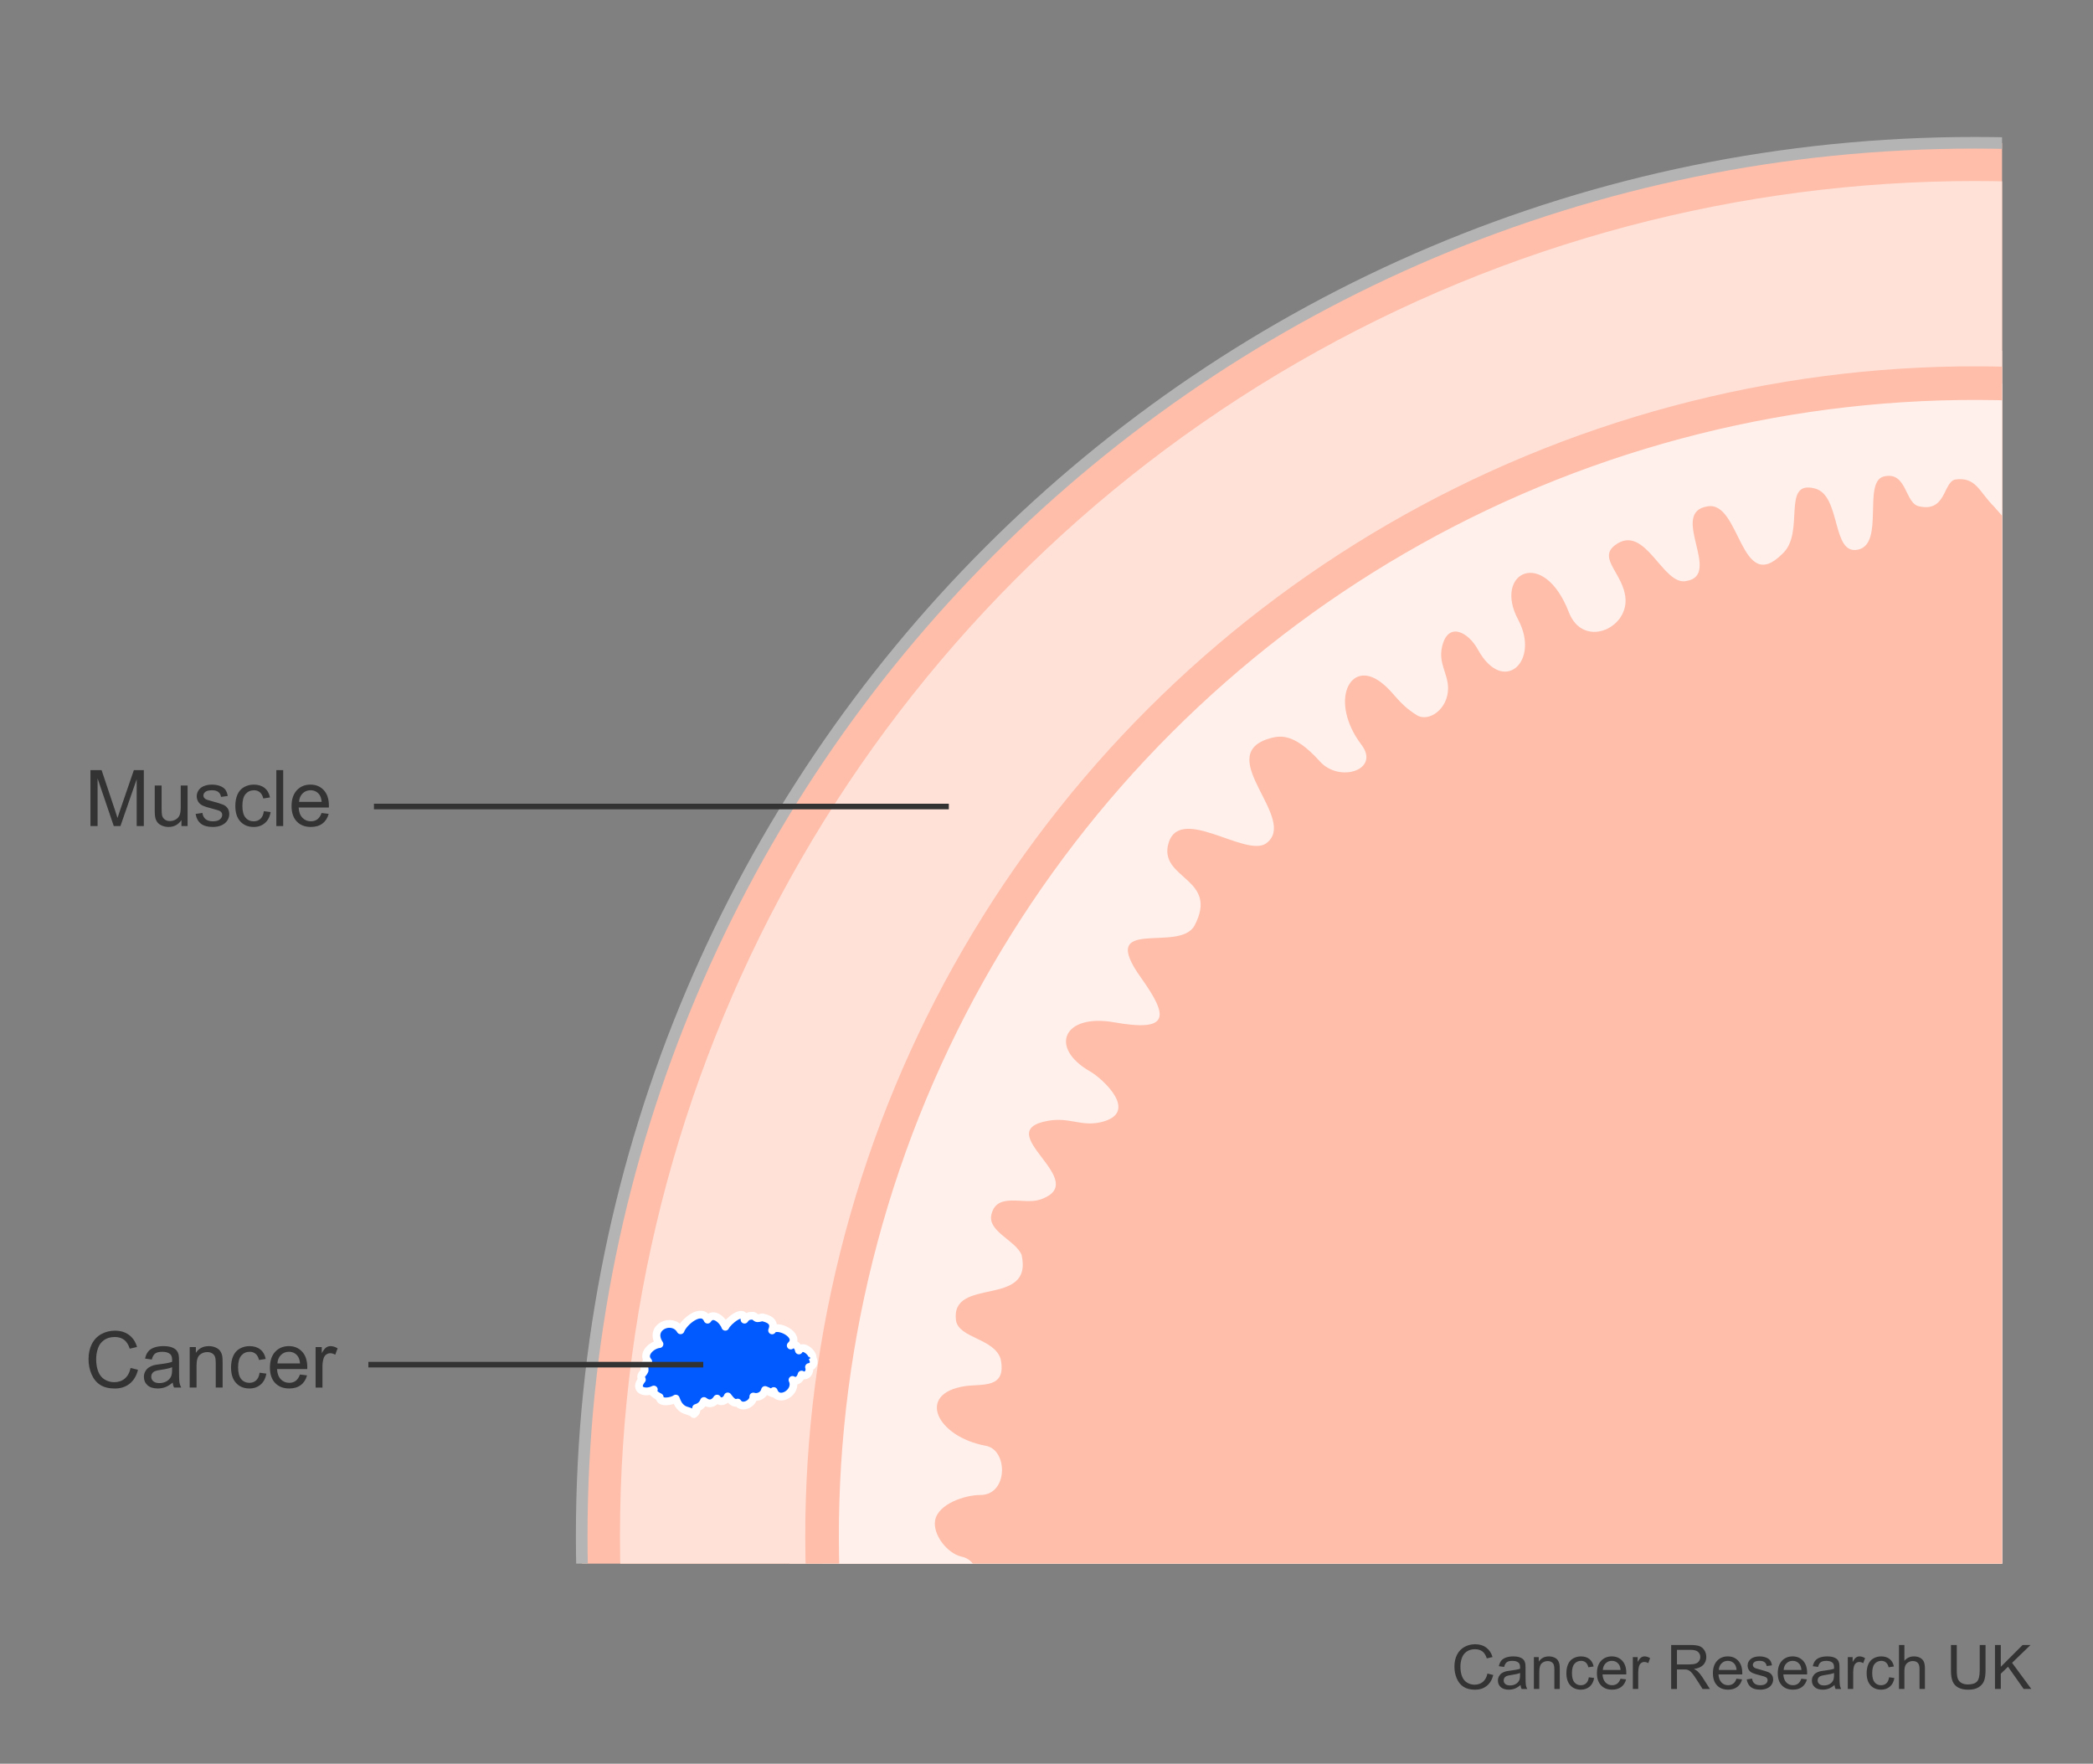 <?xml version="1.0" encoding="UTF-8"?><svg id="Layer_1" xmlns="http://www.w3.org/2000/svg" width="375" height="316" xmlns:xlink="http://www.w3.org/1999/xlink" viewBox="0 0 375 316"><rect x="0" y="0" width="375" height="316" fill="#808080" stroke="none"/><defs><clipPath id="clippath"><rect x="80.981" y=".212" width="277.726" height="279.942" fill="none" stroke-width="0"/></clipPath></defs><path d="m266.506,299.843l1.042.263c-.219.856-.611,1.509-1.179,1.958s-1.262.675-2.082.675c-.848,0-1.538-.173-2.07-.519-.531-.346-.937-.847-1.214-1.501-.277-.656-.416-1.359-.416-2.111,0-.82.156-1.535.47-2.146s.76-1.074,1.338-1.392c.578-.316,1.215-.475,1.909-.475.788,0,1.45.2,1.987.602.537.4.911.965,1.123,1.691l-1.026.242c-.183-.573-.447-.99-.795-1.252s-.784-.393-1.311-.393c-.605,0-1.111.146-1.518.436s-.691.68-.856,1.168c-.165.489-.247.993-.247,1.512,0,.67.098,1.255.293,1.754.195.5.498.873.91,1.12s.857.37,1.337.37c.584,0,1.078-.168,1.482-.504.405-.337.679-.837.822-1.499Z" fill="#333" stroke-width="0"/><path d="m272.43,301.9c-.358.304-.703.519-1.034.645-.331.125-.687.188-1.065.188-.627,0-1.108-.153-1.445-.459-.337-.307-.505-.697-.505-1.174,0-.279.063-.534.19-.766.127-.23.294-.416.5-.556s.438-.245.695-.317c.189-.05.477-.098.859-.145.78-.093,1.355-.204,1.725-.333.003-.133.005-.217.005-.253,0-.394-.091-.671-.274-.832-.246-.219-.613-.328-1.101-.328-.455,0-.79.08-1.007.239s-.377.441-.48.847l-.945-.129c.086-.405.227-.731.424-.98s.481-.44.854-.575c.373-.134.805-.201,1.295-.201.487,0,.883.058,1.188.172.304.114.527.259.671.433s.243.393.301.658c.032.164.048.461.048.891v1.289c0,.899.021,1.468.062,1.706s.122.466.244.685h-1.01c-.101-.2-.165-.436-.193-.703Zm-.08-2.16c-.352.144-.878.266-1.58.365-.396.058-.678.122-.843.193-.165.072-.292.177-.382.314-.089.138-.134.291-.134.459,0,.258.098.473.293.645s.48.258.856.258c.372,0,.703-.081.994-.244.289-.163.503-.386.639-.668.104-.219.156-.541.156-.967v-.355Z" fill="#333" stroke-width="0"/><path d="m274.825,302.604v-5.704h.871v.812c.418-.627,1.023-.94,1.814-.94.344,0,.66.062.948.186.288.123.504.285.647.485.144.201.243.439.301.715.036.179.054.492.054.939v3.508h-.967v-3.47c0-.394-.038-.688-.112-.884-.076-.195-.209-.351-.4-.467s-.416-.175-.674-.175c-.412,0-.768.131-1.066.392-.299.262-.449.758-.449,1.488v3.115h-.967Z" fill="#333" stroke-width="0"/><path d="m284.666,300.514l.951.124c-.104.655-.37,1.168-.798,1.539-.428.37-.954.556-1.577.556-.78,0-1.407-.255-1.882-.766-.475-.51-.712-1.241-.712-2.193,0-.616.102-1.155.307-1.617.203-.462.515-.809.932-1.039.417-.231.871-.347,1.361-.347.619,0,1.126.156,1.52.47.395.313.646.759.758,1.335l-.939.146c-.09-.384-.248-.672-.476-.865s-.503-.29-.825-.29c-.486,0-.882.175-1.187.523-.305.35-.456.901-.456,1.657,0,.767.146,1.323.439,1.67.294.348.678.521,1.15.521.379,0,.696-.116.95-.35.254-.232.415-.59.483-1.074Z" fill="#333" stroke-width="0"/><path d="m290.349,300.767l.999.124c-.157.583-.449,1.036-.875,1.358-.427.322-.971.483-1.633.483-.835,0-1.496-.257-1.985-.771-.488-.514-.733-1.234-.733-2.162,0-.96.248-1.704.742-2.234s1.135-.795,1.922-.795c.764,0,1.387.26,1.869.778.484.52.726,1.25.726,2.191,0,.058-.002.144-.005.258h-4.254c.035.627.213,1.107.531,1.439.318.334.716.5,1.192.5.354,0,.657-.093.907-.279.251-.187.45-.483.597-.892Zm-3.175-1.563h3.186c-.043-.479-.165-.839-.365-1.079-.308-.372-.707-.559-1.197-.559-.444,0-.817.148-1.12.446-.303.297-.47.694-.503,1.191Z" fill="#333" stroke-width="0"/><path d="m292.551,302.604v-5.704h.869v.864c.223-.404.428-.671.615-.8.188-.129.395-.193.621-.193.325,0,.656.104.993.312l-.333.896c-.236-.139-.473-.209-.709-.209-.211,0-.401.063-.569.19s-.288.304-.36.529c-.107.344-.16.72-.16,1.128v2.986h-.967Z" fill="#333" stroke-width="0"/><path d="m299.42,302.604v-7.874h3.49c.702,0,1.236.07,1.602.212s.656.392.875.75c.219.357.328.753.328,1.187,0,.559-.182,1.029-.543,1.413-.361.383-.92.626-1.676.73.275.132.485.263.629.392.304.279.592.628.864,1.048l1.37,2.143h-1.311l-1.043-1.639c-.304-.473-.555-.834-.752-1.084-.196-.251-.373-.427-.528-.527-.156-.1-.314-.17-.476-.209-.118-.025-.312-.037-.58-.037h-1.209v3.496h-1.041Zm1.041-4.398h2.24c.477,0,.849-.05,1.117-.148s.473-.256.612-.473.21-.452.21-.706c0-.372-.136-.679-.406-.919-.271-.239-.697-.359-1.281-.359h-2.492v2.605Z" fill="#333" stroke-width="0"/><path d="m311.129,300.767l.999.124c-.157.583-.449,1.036-.875,1.358-.427.322-.971.483-1.633.483-.835,0-1.496-.257-1.985-.771-.488-.514-.733-1.234-.733-2.162,0-.96.248-1.704.742-2.234s1.135-.795,1.922-.795c.764,0,1.387.26,1.869.778.484.52.726,1.25.726,2.191,0,.058-.002.144-.005.258h-4.254c.035.627.213,1.107.531,1.439.318.334.716.5,1.192.5.354,0,.657-.093.907-.279.251-.187.45-.483.597-.892Zm-3.175-1.563h3.186c-.043-.479-.165-.839-.365-1.079-.308-.372-.707-.559-1.197-.559-.444,0-.817.148-1.12.446-.303.297-.47.694-.503,1.191Z" fill="#333" stroke-width="0"/><path d="m312.955,300.9l.957-.15c.053.384.203.678.448.881.245.205.588.307,1.028.307.444,0,.773-.091.988-.271s.322-.393.322-.637c0-.218-.095-.39-.285-.516-.132-.086-.461-.194-.988-.327-.709-.179-1.2-.334-1.474-.465-.274-.131-.481-.312-.623-.542-.142-.231-.212-.486-.212-.766,0-.254.058-.489.174-.706s.275-.396.476-.54c.15-.111.355-.205.615-.282s.538-.115.835-.115c.447,0,.841.064,1.179.193.339.129.589.304.749.523.162.221.272.515.334.884l-.945.129c-.043-.294-.168-.522-.374-.688s-.497-.247-.872-.247c-.444,0-.762.073-.951.22-.189.147-.285.319-.285.516,0,.126.04.238.119.339.078.104.202.189.37.258.097.036.382.118.854.247.684.183,1.16.332,1.431.448s.482.286.637.508.231.498.231.827c0,.322-.095.626-.282.91-.188.285-.46.505-.813.661-.355.155-.756.233-1.203.233-.742,0-1.307-.154-1.695-.462s-.637-.765-.744-1.37Z" fill="#333" stroke-width="0"/><path d="m322.747,300.767l.999.124c-.157.583-.449,1.036-.875,1.358-.427.322-.971.483-1.633.483-.835,0-1.496-.257-1.985-.771-.488-.514-.733-1.234-.733-2.162,0-.96.248-1.704.742-2.234s1.135-.795,1.922-.795c.764,0,1.387.26,1.869.778.484.52.726,1.25.726,2.191,0,.058-.002.144-.005.258h-4.254c.035.627.213,1.107.531,1.439.318.334.716.5,1.192.5.354,0,.657-.093.907-.279.251-.187.45-.483.597-.892Zm-3.175-1.563h3.186c-.043-.479-.165-.839-.365-1.079-.308-.372-.707-.559-1.197-.559-.444,0-.817.148-1.12.446-.303.297-.47.694-.503,1.191Z" fill="#333" stroke-width="0"/><path d="m328.682,301.9c-.358.304-.703.519-1.034.645-.331.125-.687.188-1.065.188-.627,0-1.108-.153-1.445-.459-.337-.307-.505-.697-.505-1.174,0-.279.063-.534.19-.766.127-.23.294-.416.5-.556s.438-.245.695-.317c.189-.05.477-.098.859-.145.78-.093,1.355-.204,1.725-.333.003-.133.005-.217.005-.253,0-.394-.091-.671-.274-.832-.246-.219-.613-.328-1.101-.328-.455,0-.79.08-1.007.239s-.377.441-.48.847l-.945-.129c.086-.405.227-.731.424-.98s.481-.44.854-.575c.373-.134.805-.201,1.295-.201.487,0,.883.058,1.188.172.304.114.527.259.671.433s.243.393.301.658c.032.164.048.461.048.891v1.289c0,.899.021,1.468.062,1.706s.122.466.244.685h-1.01c-.101-.2-.165-.436-.193-.703Zm-.08-2.16c-.352.144-.878.266-1.58.365-.396.058-.678.122-.843.193-.165.072-.292.177-.382.314-.089.138-.134.291-.134.459,0,.258.098.473.293.645s.48.258.856.258c.372,0,.703-.081.994-.244.289-.163.503-.386.639-.668.104-.219.156-.541.156-.967v-.355Z" fill="#333" stroke-width="0"/><path d="m331.066,302.604v-5.704h.869v.864c.223-.404.428-.671.615-.8.188-.129.395-.193.621-.193.325,0,.656.104.993.312l-.333.896c-.236-.139-.473-.209-.709-.209-.211,0-.401.063-.569.19s-.288.304-.36.529c-.107.344-.16.72-.16,1.128v2.986h-.967Z" fill="#333" stroke-width="0"/><path d="m338.463,300.514l.951.124c-.104.655-.37,1.168-.798,1.539-.428.37-.954.556-1.577.556-.78,0-1.407-.255-1.882-.766-.475-.51-.712-1.241-.712-2.193,0-.616.102-1.155.307-1.617.203-.462.515-.809.932-1.039.417-.231.871-.347,1.361-.347.619,0,1.126.156,1.52.47.395.313.646.759.758,1.335l-.939.146c-.09-.384-.248-.672-.476-.865s-.503-.29-.825-.29c-.486,0-.882.175-1.187.523-.305.35-.456.901-.456,1.657,0,.767.146,1.323.439,1.67.294.348.678.521,1.15.521.379,0,.696-.116.95-.35.254-.232.415-.59.483-1.074Z" fill="#333" stroke-width="0"/><path d="m340.24,302.604v-7.874h.967v2.825c.451-.522,1.021-.784,1.709-.784.422,0,.789.083,1.101.25.312.166.534.396.669.69.134.293.201.719.201,1.277v3.615h-.967v-3.615c0-.482-.104-.835-.314-1.055-.209-.221-.506-.33-.889-.33-.286,0-.556.074-.809.223-.252.148-.432.35-.539.604-.107.255-.162.605-.162,1.053v3.121h-.967Z" fill="#333" stroke-width="0"/><path d="m354.705,294.729h1.042v4.55c0,.791-.09,1.419-.269,1.885s-.502.844-.97,1.136c-.467.292-1.08.438-1.839.438-.738,0-1.342-.128-1.811-.382s-.804-.622-1.004-1.104c-.201-.481-.301-1.14-.301-1.974v-4.55h1.041v4.544c0,.684.064,1.188.191,1.512s.346.574.655.75c.31.175.688.263,1.136.263.767,0,1.312-.174,1.639-.521.325-.348.488-1.016.488-2.004v-4.544Z" fill="#333" stroke-width="0"/><path d="m357.438,302.604v-7.874h1.042v3.905l3.91-3.905h1.412l-3.303,3.19,3.448,4.684h-1.375l-2.804-3.985-1.289,1.257v2.729h-1.042Z" fill="#333" stroke-width="0"/><g clip-path="url(#clippath)"><path d="m603.425,275.183c0-137.85-111.749-249.602-249.599-249.602s-249.603,111.753-249.603,249.602,111.753,249.601,249.603,249.601,249.599-111.751,249.599-249.601Z" fill="#ffbeaa" stroke="#b4b4b4" stroke-miterlimit="10" stroke-width="2.084"/><circle cx="353.826" cy="275.183" r="242.746" fill="#ffe1d7" stroke-width="0"/><path d="m566.231,275.183c0-117.307-95.1-212.407-212.404-212.407s-212.407,95.099-212.407,212.407,95.101,212.403,212.407,212.403,212.404-95.098,212.404-212.403Z" fill="#ffe1d7" stroke-width="0"/><circle cx="353.826" cy="275.183" r="206.533" transform="translate(-90.951 330.792) rotate(-45)" fill="#fff0eb" stroke="#ffbeaa" stroke-width="6.02"/><path d="m170.751,288.428c5.782-2.434,5.348-8.821,1.472-9.541-2.536-.614-5.135-3.964-4.678-6.492.541-2.938,5.31-4.545,8.112-4.542,4.985.003,4.985-8.087.971-8.817-8.814-1.604-12.554-9.349-3.74-10.683,3.082-.463,7.481.535,6.412-4.809-1.07-3.746-7.481-3.746-8.014-6.948-1.072-8.015,13.891-2.137,11.755-11.753-1.074-2.674-6.413-4.277-5.343-7.483,1.067-3.738,5.758-1.499,8.551-2.405,9.884-3.206-9.347-12.287,1.604-14.159,3.795-.65,5.877,1.068,9.348.271,7.15-1.65.336-7.83-1.868-9.086-7.477-4.275-4.803-10.42,4.274-8.819,10.014,1.771,9.811-1.001,4.805-8.014-8.012-11.22,6.956-4.272,9.623-9.347,4.349-8.277-5.881-8.285-4.813-14.162,1.6-8.013,13.889,2.137,17.632-.535,5.877-4.274-9.347-15.495.269-18.7,2.014-.606,4.538-1.336,9.349,4.007,3.539,3.932,10.854,1.507,7.48-2.939-5.877-7.748-2.134-15.494,3.475-11.223,2.481,1.891,2.96,3.723,6.411,5.88,2.141,1.335,5.611-1.069,5.611-4.809,0-2.672-1.783-4.448-1.069-7.483,1.069-4.539,4.689-2.606,6.411.537,4.542,8.282,11.225,2.137,7.219-5.344-4.512-8.415,4.54-13.09,9.081-1.336,2.5,6.464,10.497,3.036,10.151-2.404-.278-4.431-5.075-7.214-1.871-9.618,5.442-4.08,8.55,7.481,12.825,6.412,6.413-1.069-3.204-12.289,3.739-13.358,5.876-1.068,5.876,16.032,13.358,8.549,4.275-3.739-.268-13.357,5.88-11.755,4.763,1.245,2.939,12.024,7.747,10.954,4.761-1.059.8-12.023,4.541-13.09,4.274-1.069,3.739,4.808,6.411,5.342,4.81,1.069,4.274-4.274,6.413-4.808,3.743-.534,4.272,2.136,6.946,4.808,3.74,4.274,9.618,11.222,15.495,4.81v199.304l-201.976-6.412Z" fill="#ffbeaa" stroke-width="0"/></g><path d="m145.455,243.126c.526.681.48,1.653-.507,1.801.328.837-.434,1.898-1.331,1.35-.195.776-.808,1.411-1.628.959,1.027,2.164-2.526,4.309-3.358,1.991-.098.077-.122.251-.145.426-.422-.137-.996-.473-1.415-.613-.217.951-1.256,1.446-2.101,1.169.107,1.167-1.99,2.332-2.793,1.081-.742.269-1.268-.418-1.791-1.101-.29.855-1.404,1.255-1.906.392-.564.91-1.478,1.154-2.351.429-.27.68-.761,1.063-1.405,1.253.202.465-.018.794-.411,1.104-.627-.609-1.344-.519-1.993-.949-.72-.529-.921-1.002-1.247-1.838-.693.539-2.945.887-2.876-.258h0c-.498-.239-.898-.551-1.373-.965.1-.076.224-.327.322-.401-1.704.859-3.619.007-2.141-1.769-.403-.936.214-.951.484-1.63.094-.696-.48-1.034.659-1.605-1.224-1.39.673-3.029,2.009-3.132-2.054-3.087,2.347-4.954,3.776-2.475.559-1.533,3.839-4.243,4.841-1.904,1.008-1.565,2.804.159,3.181,1.272.391-.932,3.47-3.489,3.437-1.275.442-.657.886-.692,1.507-.705.346.038.473.411.819.452.174.022.817-.17.817-.17,1.119.222,2.459.741,1.801,2.349.708-1.335,5.357.819,3.337,2.709.69-.539,1.314.069,1.468.884.808-1.409,3.202,1.095,2.241,1.692" fill="#005aff" stroke="#fff" stroke-linejoin="round" stroke-width="1.389"/><path d="m23.397,245.092l1.326.335c-.278,1.089-.778,1.92-1.5,2.491-.722.572-1.605.858-2.649.858-1.08,0-1.958-.22-2.635-.659-.677-.44-1.192-1.077-1.545-1.911s-.53-1.729-.53-2.687c0-1.044.199-1.954.598-2.73.399-.777.966-1.367,1.702-1.771.736-.402,1.546-.604,2.43-.604,1.002,0,1.846.255,2.529.766s1.16,1.229,1.429,2.153l-1.306.308c-.232-.729-.57-1.26-1.012-1.593s-.998-.499-1.668-.499c-.77,0-1.414.185-1.931.554s-.881.865-1.09,1.486c-.209.623-.314,1.264-.314,1.925,0,.853.124,1.597.373,2.231.249.637.635,1.111,1.159,1.426s1.091.472,1.702.472c.743,0,1.372-.214,1.887-.643s.864-1.064,1.046-1.907Z" fill="#333" stroke-width="0"/><path d="m30.937,247.71c-.456.388-.895.661-1.316.82s-.874.239-1.357.239c-.797,0-1.411-.195-1.839-.584-.428-.391-.643-.888-.643-1.494,0-.355.081-.68.243-.975.162-.293.374-.529.636-.707s.557-.312.885-.403c.242-.063.606-.125,1.094-.185.994-.118,1.725-.26,2.194-.424.004-.169.007-.275.007-.321,0-.501-.116-.854-.349-1.06-.314-.278-.782-.417-1.401-.417-.579,0-1.006.102-1.282.304-.276.203-.479.562-.612,1.077l-1.203-.164c.109-.515.29-.931.54-1.247.25-.317.613-.561,1.087-.732.474-.17,1.023-.256,1.647-.256.62,0,1.124.073,1.511.219s.672.329.854.551c.182.221.31.5.383.837.041.21.062.588.062,1.135v1.641c0,1.144.026,1.867.079,2.171.052.303.156.593.311.871h-1.285c-.127-.255-.209-.554-.246-.896Zm-.103-2.748c-.447.183-1.117.337-2.01.465-.506.073-.864.155-1.073.246s-.372.225-.485.399c-.114.176-.171.371-.171.585,0,.328.124.602.373.82s.612.328,1.09.328c.474,0,.896-.104,1.265-.312.369-.207.64-.49.813-.851.132-.278.198-.688.198-1.23v-.451Z" fill="#333" stroke-width="0"/><path d="m33.986,248.605v-7.26h1.107v1.032c.533-.798,1.303-1.196,2.311-1.196.438,0,.84.078,1.207.236.367.156.642.363.824.618s.31.559.383.909c.045.228.068.627.068,1.196v4.464h-1.23v-4.416c0-.501-.048-.876-.144-1.125-.096-.248-.266-.446-.509-.594-.244-.148-.53-.223-.858-.223-.524,0-.977.166-1.357.499s-.571.964-.571,1.894v3.965h-1.23Z" fill="#333" stroke-width="0"/><path d="m46.509,245.946l1.21.157c-.132.834-.471,1.486-1.015,1.959-.544.471-1.213.707-2.006.707-.994,0-1.792-.324-2.396-.975-.604-.648-.906-1.58-.906-2.792,0-.784.13-1.47.39-2.058s.655-1.029,1.186-1.322c.531-.295,1.108-.441,1.733-.441.789,0,1.433.199,1.935.598.501.399.823.966.964,1.699l-1.196.185c-.114-.487-.315-.854-.605-1.101s-.639-.369-1.049-.369c-.62,0-1.124.223-1.511.666-.387.445-.581,1.147-.581,2.109,0,.976.187,1.684.561,2.126s.861.663,1.463.663c.483,0,.886-.148,1.21-.444s.529-.752.615-1.367Z" fill="#333" stroke-width="0"/><path d="m53.742,246.268l1.271.157c-.201.743-.572,1.319-1.114,1.729s-1.235.615-2.078.615c-1.062,0-1.904-.327-2.526-.98-.622-.654-.933-1.571-.933-2.752,0-1.222.314-2.169.943-2.844s1.445-1.012,2.447-1.012c.971,0,1.764.33,2.379.991s.923,1.591.923,2.789c0,.073-.002.183-.007.328h-5.414c.045.798.271,1.408.677,1.832s.912.636,1.518.636c.451,0,.836-.118,1.155-.355s.572-.615.759-1.135Zm-4.04-1.989h4.054c-.055-.61-.209-1.068-.465-1.374-.392-.474-.9-.711-1.524-.711-.565,0-1.04.189-1.425.567s-.598.884-.639,1.518Z" fill="#333" stroke-width="0"/><path d="m56.544,248.605v-7.26h1.107v1.101c.283-.515.543-.854.783-1.019s.502-.246.79-.246c.415,0,.836.132,1.265.396l-.424,1.142c-.301-.178-.602-.267-.902-.267-.269,0-.51.081-.725.242-.214.162-.367.387-.458.674-.137.438-.205.916-.205,1.436v3.801h-1.23Z" fill="#333" stroke-width="0"/><line x1="66" y1="244.5" x2="126" y2="244.5" fill="none" stroke="#333"/><path d="m16.206,148v-10.021h1.996l2.372,7.096c.219.661.378,1.155.479,1.483.114-.364.292-.9.533-1.606l2.399-6.973h1.784v10.021h-1.278v-8.388l-2.912,8.388h-1.196l-2.898-8.531v8.531h-1.278Z" fill="#333" stroke-width="0"/><path d="m32.509,148v-1.066c-.565.82-1.333,1.23-2.304,1.23-.428,0-.828-.082-1.2-.246s-.647-.37-.827-.619c-.18-.248-.307-.552-.379-.912-.05-.241-.075-.624-.075-1.148v-4.498h1.23v4.026c0,.643.025,1.075.075,1.299.078.323.242.577.492.763.25.184.561.276.93.276s.715-.095,1.039-.284c.324-.188.553-.446.687-.771.134-.326.202-.799.202-1.419v-3.89h1.23v7.26h-1.101Z" fill="#333" stroke-width="0"/><path d="m35.045,145.833l1.217-.191c.068.487.259.861.571,1.121s.749.39,1.309.39c.565,0,.984-.115,1.258-.346.273-.229.41-.5.41-.81,0-.278-.121-.497-.362-.656-.168-.109-.588-.248-1.258-.417-.902-.228-1.528-.425-1.876-.592-.349-.166-.613-.396-.793-.689-.18-.295-.27-.619-.27-.975,0-.323.074-.623.222-.898.148-.276.35-.505.605-.688.191-.142.452-.261.783-.359.331-.098.685-.146,1.063-.146.57,0,1.07.082,1.5.246s.749.387.954.666c.205.281.346.655.424,1.125l-1.203.164c-.055-.374-.213-.665-.475-.875s-.632-.314-1.111-.314c-.565,0-.968.094-1.21.28s-.362.405-.362.656c0,.159.05.303.15.431.1.132.257.241.472.328.123.046.485.15,1.087.314.871.232,1.478.423,1.822.57.344.148.614.364.81.646s.294.634.294,1.053c0,.41-.12.797-.359,1.158-.239.363-.584.643-1.036.842-.451.197-.961.297-1.531.297-.943,0-1.662-.196-2.157-.588s-.81-.973-.947-1.743Z" fill="#333" stroke-width="0"/><path d="m47.275,145.341l1.21.157c-.132.834-.471,1.486-1.015,1.959-.544.471-1.213.707-2.006.707-.994,0-1.792-.324-2.396-.975-.604-.648-.906-1.58-.906-2.792,0-.784.13-1.47.39-2.058s.655-1.029,1.186-1.322c.531-.295,1.108-.441,1.733-.441.789,0,1.433.199,1.935.598.501.399.823.966.964,1.699l-1.196.185c-.114-.487-.315-.854-.605-1.101s-.639-.369-1.049-.369c-.62,0-1.124.223-1.511.666-.387.445-.581,1.147-.581,2.109,0,.976.187,1.684.561,2.126s.861.663,1.463.663c.483,0,.886-.148,1.21-.444s.529-.752.615-1.367Z" fill="#333" stroke-width="0"/><path d="m49.51,148v-10.021h1.23v10.021h-1.23Z" fill="#333" stroke-width="0"/><path d="m57.618,145.662l1.271.157c-.201.743-.572,1.319-1.114,1.729s-1.235.615-2.078.615c-1.062,0-1.904-.327-2.526-.98-.622-.654-.933-1.571-.933-2.752,0-1.222.314-2.169.943-2.844s1.445-1.012,2.447-1.012c.971,0,1.764.33,2.379.991s.923,1.591.923,2.789c0,.073-.002.183-.007.328h-5.414c.045.798.271,1.408.677,1.832s.912.636,1.518.636c.451,0,.836-.118,1.155-.355s.572-.615.759-1.135Zm-4.04-1.989h4.054c-.055-.61-.209-1.068-.465-1.374-.392-.474-.9-.711-1.524-.711-.565,0-1.04.189-1.425.567s-.598.884-.639,1.518Z" fill="#333" stroke-width="0"/><line x1="67" y1="144.5" x2="170" y2="144.5" fill="none" stroke="#333"/></svg>